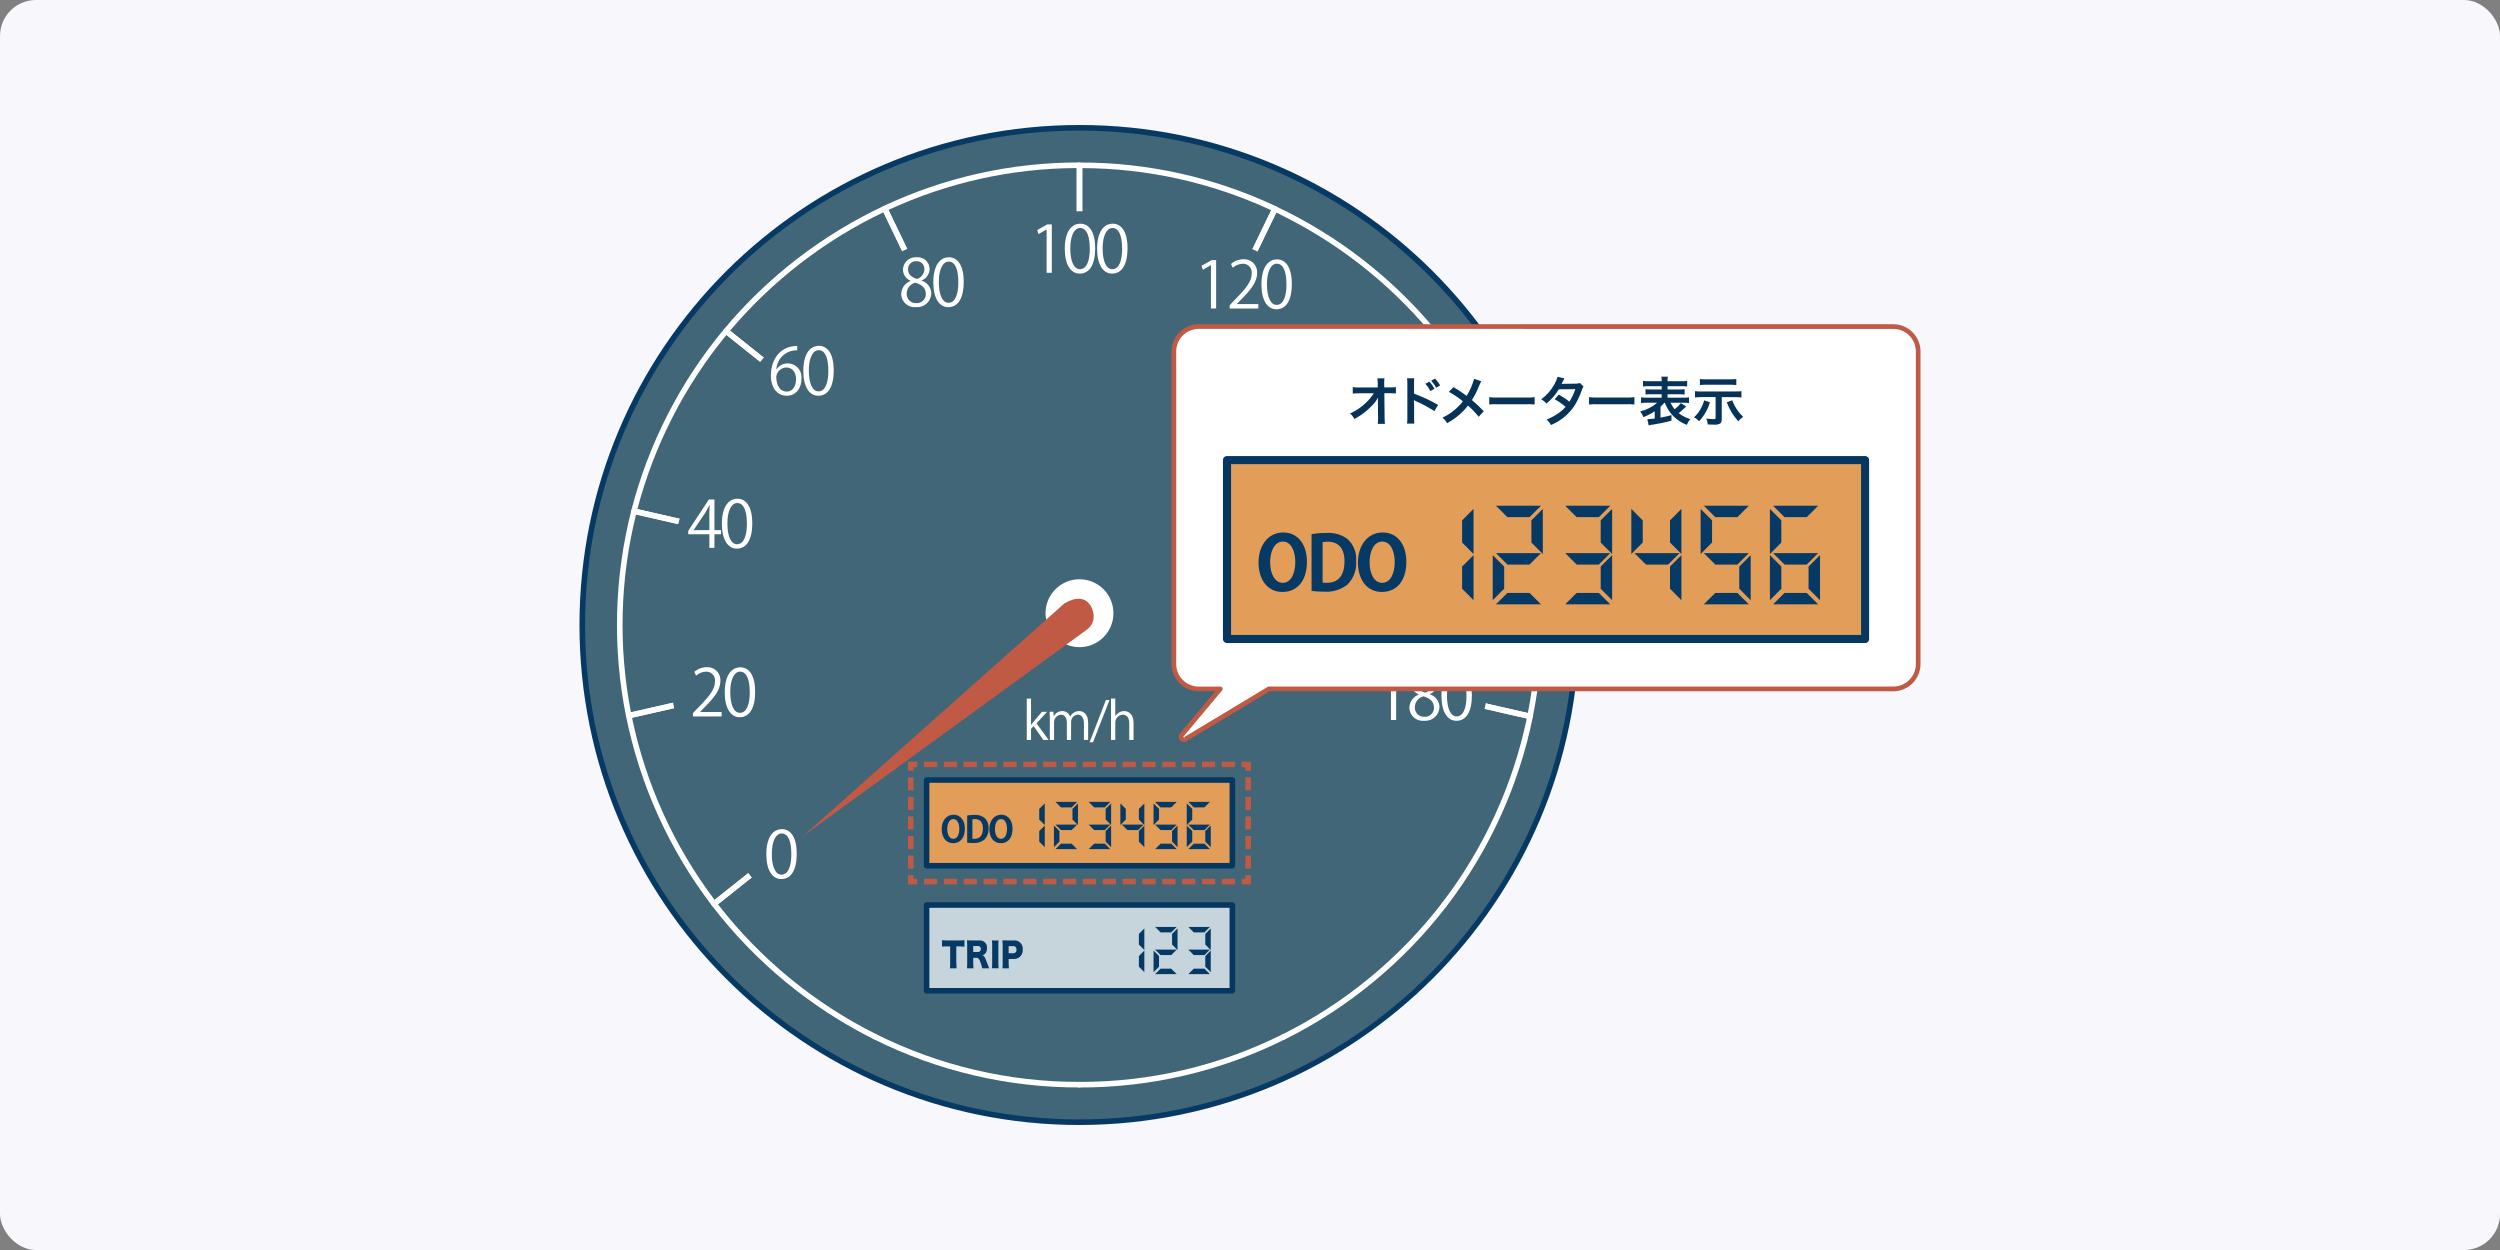 <?xml version="1.0" encoding="UTF-8"?><svg id="_レイヤー_2" xmlns="http://www.w3.org/2000/svg" width="556" height="278" viewBox="0 0 556 278"><rect x="0" y="0" width="556" height="278" fill="#808080" stroke="none"/><defs><style>.cls-1{fill:#fff;}.cls-2{fill:#053760;}.cls-3{fill:#c15a44;}.cls-4{fill:#f7f7fc;}.cls-5{fill:#406677;}.cls-6{fill:#e29d59;}.cls-7{fill:#073358;}.cls-8{fill:#063964;}.cls-9{fill:#c6d5db;}</style></defs><g id="_レイヤー_12"><g><rect class="cls-4" width="556" height="278" rx="8" ry="8"/><g><circle class="cls-5" cx="240.077" cy="139" r="110.58"/><path class="cls-8" d="M240.077,250.2c-61.414,0-111.2-49.786-111.2-111.2S178.663,27.8,240.077,27.8s111.2,49.786,111.2,111.2c-.07,61.385-49.815,111.13-111.2,111.2Zm0-221.159c-60.729,0-109.959,49.231-109.959,109.959s49.231,109.959,109.959,109.959,109.959-49.231,109.959-109.959h0c-.065-60.702-49.257-109.894-109.959-109.959Z"/><path class="cls-1" d="M240.094,136.998c-.342,0-.62-.277-.62-.62h0c-.004-.338,.267-.616,.606-.62,.002,0,.004,0,.006,0h.008c.343,0,.62,.278,.62,.62s-.278,.62-.62,.62h0Z"/><path class="cls-1" d="M240.094,136.998c-.342,0-.62-.277-.62-.62h0c-.004-.338,.267-.616,.606-.62,.002,0,.004,0,.006,0h.008c.343,0,.62,.278,.62,.62s-.278,.62-.62,.62h0Z"/><path class="cls-1" d="M240.094,136.998c-.342,0-.62-.277-.62-.62h0c-.004-.338,.267-.616,.606-.62,.002,0,.004,0,.006,0h.008c.343,0,.62,.278,.62,.62s-.278,.62-.62,.62h0Z"/><path class="cls-1" d="M340.287,159.948c-.047,.003-.095-.003-.14-.016l-100.209-22.95c-.333-.078-.54-.411-.463-.744,.054-.23,.233-.409,.463-.463l99.117-22.519c.328-.073,.655,.129,.736,.455,3.779,14.974,4.155,30.604,1.1,45.743-.033,.164-.132,.308-.273,.397-.101,.066-.219,.101-.339,.1l.008-.002Zm-97.43-23.57l96.942,22.205c2.845-14.566,2.481-29.578-1.067-43.989l-95.883,21.784h.008Z"/><path class="cls-1" d="M240.094,136.998c-.342,0-.62-.277-.62-.62h0c-.004-.338,.267-.616,.606-.62,.002,0,.004,0,.006,0h.008c.343,0,.62,.278,.62,.62s-.278,.62-.62,.62h0Z"/><path class="cls-1" d="M240.094,136.998c-.342,0-.62-.277-.62-.62h0c-.004-.338,.267-.616,.606-.62,.002,0,.004,0,.006,0h.008c.343,0,.62,.278,.62,.62s-.278,.62-.62,.62h0Z"/><path class="cls-1" d="M240.094,136.998c-.342,0-.62-.277-.62-.62h0c-.004-.338,.267-.616,.606-.62,.002,0,.004,0,.006,0h.008c.343,0,.62,.278,.62,.62s-.278,.62-.62,.62h0Z"/><path class="cls-1" d="M240.094,136.998c-.342,0-.62-.277-.62-.62h0c-.004-.338,.267-.616,.606-.62,.002,0,.004,0,.006,0h.008c.343,0,.62,.278,.62,.62s-.278,.62-.62,.62h0Z"/><path class="cls-1" d="M240.094,136.998c-.342,0-.62-.277-.62-.62h0c-.004-.338,.267-.616,.606-.62,.002,0,.004,0,.006,0h.008c.343,0,.62,.278,.62,.62s-.278,.62-.62,.62h0Z"/><path class="cls-1" d="M240.094,136.998c-.342,0-.62-.277-.62-.62h0c-.004-.338,.267-.616,.606-.62,.002,0,.004,0,.006,0h.008c.343,0,.62,.278,.62,.62s-.278,.62-.62,.62h0Z"/><path class="cls-1" d="M240.094,136.998c-.342,0-.62-.277-.62-.62h0c-.004-.338,.267-.616,.606-.62,.002,0,.004,0,.006,0h.008c.343,0,.62,.278,.62,.62s-.278,.62-.62,.62h0Z"/><path class="cls-1" d="M240.094,136.998c-.342,0-.62-.277-.62-.62h0c-.004-.338,.267-.616,.606-.62,.002,0,.004,0,.006,0h.008c.343,0,.62,.278,.62,.62s-.278,.62-.62,.62h0Z"/><path class="cls-1" d="M240.094,136.998c-.342,0-.62-.277-.62-.62h0c-.004-.338,.267-.616,.606-.62,.002,0,.004,0,.006,0h.008c.343,0,.62,.278,.62,.62s-.278,.62-.62,.62h0Z"/><path class="cls-1" d="M240.077,136.998c-.141,0-.278-.046-.389-.132l-78.599-62.752c-.131-.104-.214-.256-.232-.422-.018-.165,.033-.329,.14-.455,9.694-11.617,21.812-20.972,35.504-27.41,.306-.143,.671-.014,.819,.29l43.31,89.996c.122,.261,.05,.572-.174,.753-.111,.087-.248,.134-.389,.132h.009Zm-77.724-63.457l75.987,60.661-41.863-87.001c-13.109,6.265-24.737,15.243-34.114,26.341h-.009Z"/><path class="cls-1" d="M158.814,201.638h-.074c-.165-.019-.315-.106-.414-.24-9.473-12.412-16.003-26.814-19.095-42.119-.067-.33,.142-.654,.471-.727l100.242-22.776c.283-.066,.573,.076,.695,.339,.122,.261,.05,.572-.174,.753l-81.263,64.637c-.11,.089-.248,.135-.389,.132h0Zm-18.252-42.012c3.06,14.693,9.33,28.528,18.36,40.515l78.64-62.55-97.008,22.035h.008Z"/><path class="cls-1" d="M240.077,241.851c-15.897,.037-31.582-3.648-45.799-10.76-.306-.151-.432-.521-.281-.827,.151-.306,.521-.432,.827-.281,14.045,7.027,29.541,10.666,45.246,10.627,.343,0,.62,.278,.62,.62s-.278,.62-.62,.62h.008Z"/><path class="cls-1" d="M194.55,231.159c-.095-.001-.188-.024-.273-.066-14.084-7.046-26.38-17.203-35.958-29.703-.206-.268-.158-.652,.108-.861l81.262-64.635c.277-.2,.664-.137,.864,.14,.187,.259,.146,.617-.094,.828l-80.79,64.255c9.409,12.135,21.423,22.002,35.155,28.871,.306,.151,.432,.521,.281,.827-.106,.209-.32,.341-.554,.344Z"/><path class="cls-1" d="M240.077,241.855c-.343,0-.62-.278-.62-.62s.278-.62,.62-.62c15.642,.039,31.077-3.57,45.08-10.541,.306-.151,.676-.025,.827,.281,.151,.306,.025,.676-.281,.827h0c-14.175,7.061-29.802,10.716-45.638,10.676l.013-.003Z"/><path class="cls-1" d="M321.232,201.778c-.136,0-.269-.044-.38-.124-.272-.207-.324-.595-.117-.867,0,0,0-.001,.001-.002,9.257-12.084,15.689-26.09,18.823-40.986l-99.617-22.819c-.334-.075-.544-.407-.469-.741,.075-.334,.407-.544,.741-.469,.003,0,.006,.001,.01,.002l100.209,22.95c.329,.073,.539,.397,.471,.727-3.121,15.301-9.679,29.693-19.179,42.087-.117,.15-.297,.239-.488,.24h-.006Z"/><path class="cls-1" d="M285.442,231.244c-.342-.001-.619-.28-.617-.622,0-.234,.134-.448,.344-.552,13.929-6.937,26.096-16.955,35.578-29.293,.208-.272,.597-.324,.869-.116s.324,.597,.116,.869h0c-9.597,12.489-21.911,22.629-36.008,29.653-.085,.041-.179,.064-.273,.066l-.008-.005Z"/><path class="cls-1" d="M240.077,136.998c-.047,.003-.095-.003-.14-.016l-99.076-22.699c-.162-.038-.303-.139-.389-.281-.086-.141-.112-.311-.074-.471,3.801-14.79,10.837-28.553,20.601-40.295,.215-.257,.596-.298,.861-.092l78.599,62.746c.267,.211,.314,.598,.103,.865-.117,.148-.294,.235-.483,.235v.008Zm-98.318-23.777l95.809,21.941-76.009-60.67c-9.31,11.336-16.066,24.546-19.808,38.729h.007Z"/><path class="cls-1" d="M240.077,136.998c-.047,.003-.095-.003-.14-.016-.281-.065-.479-.315-.48-.603V36.762c.003-.341,.279-.617,.62-.62,15.12-.036,30.059,3.294,43.733,9.747,.151,.071,.267,.199,.322,.356,.058,.156,.05,.33-.024,.48l-43.468,89.921c-.104,.211-.318,.346-.554,.348l-.009,.005Zm.62-99.617v96.3l42.021-86.927c-13.166-6.119-27.501-9.316-42.02-9.37v-.003Z"/><path class="cls-1" d="M240.077,137c-.141,.002-.278-.045-.389-.132-.224-.181-.296-.492-.174-.753l43.468-89.921c.148-.304,.513-.433,.819-.29,13.682,6.463,25.786,15.84,35.462,27.473,.107,.126,.158,.291,.14,.455-.017,.166-.101,.318-.232,.422l-78.715,62.614c-.111,.087-.248,.134-.389,.132h.009Zm43.757-89.722l-42.021,86.926,76.102-60.529c-9.36-11.113-20.974-20.111-34.072-26.398h-.009Z"/><path class="cls-1" d="M240.077,136.998c-.236,0-.452-.134-.554-.348l-43.322-89.996c-.074-.15-.083-.323-.024-.48,.058-.155,.173-.283,.322-.356,13.631-6.408,28.513-9.716,43.575-9.685,.342,0,.62,.277,.62,.62h0v99.617c0,.288-.199,.538-.48,.603-.045,.012-.091,.02-.138,.023Zm-42.483-90.318l41.863,86.991V37.377c-14.461,.057-28.739,3.231-41.863,9.304Z"/><path class="cls-1" d="M139.835,159.775c-.12,0-.238-.035-.339-.1-.141-.09-.24-.233-.273-.397-3.031-15.144-2.629-30.774,1.175-45.743,.087-.322,.409-.521,.736-.455l99.08,22.695c.333,.078,.54,.411,.463,.744-.054,.23-.233,.409-.463,.463l-100.242,22.776c-.046,.01-.093,.015-.14,.016h.005Zm1.622-45.345c-3.572,14.403-3.961,29.412-1.141,43.981l96.976-22.032-95.835-21.957v.008Z"/><path class="cls-1" d="M240.077,136.999c-.236,0-.452-.134-.554-.348-.122-.261-.05-.572,.174-.753l78.715-62.613c.263-.21,.646-.169,.859,.092,9.74,11.763,16.748,25.542,20.519,40.341,.043,.161,.016,.332-.074,.471-.09,.139-.229,.239-.389,.281l-99.117,22.518c-.046,.009-.093,.015-.14,.016l.008-.007Zm78.624-62.374l-76.118,60.546,95.851-21.777c-3.712-14.193-10.443-27.417-19.735-38.769h.001Z"/><circle class="cls-5" cx="240.077" cy="139" r="92.013"/><path class="cls-1" d="M170.427,189.985c0-3.763,1.464-5.582,3.475-5.582s3.292,1.927,3.292,5.444c0,3.73-1.307,5.657-3.448,5.657-1.954-.003-3.319-1.93-3.319-5.519Zm5.56-.082c0-2.687-.645-4.541-2.15-4.541-1.282,0-2.183,1.712-2.183,4.541s.785,4.623,2.142,4.623c1.596,0,2.201-2.068,2.201-4.623h-.009Z"/><path class="cls-1" d="M160.469,159.336h-6.359v-.736l1.051-1.109c2.555-2.581,3.846-4.151,3.846-5.908,.152-1.059-.583-2.04-1.641-2.193-.136-.02-.273-.025-.41-.015-.797,.047-1.554,.362-2.15,.893l-.405-.835c.77-.677,1.761-1.051,2.787-1.051,1.58-.093,2.936,1.113,3.029,2.693,.007,.122,.007,.245-.002,.367,0,2.026-1.422,3.746-3.648,5.987l-.843,.893v.024h4.755v.975l-.008,.012Z"/><path class="cls-1" d="M161.181,153.994c0-3.763,1.464-5.582,3.475-5.582s3.292,1.927,3.292,5.444c0,3.73-1.307,5.656-3.448,5.656-1.954-.002-3.319-1.929-3.319-5.518Zm5.56-.082c0-2.687-.645-4.541-2.15-4.541-1.282,0-2.183,1.712-2.183,4.541s.793,4.623,2.142,4.623c1.596,0,2.201-2.068,2.201-4.623h-.009Z"/><path class="cls-1" d="M158.889,121.839h-1.127v-3.019h-4.703v-.761l4.599-6.98h1.232v6.823h1.464v.919h-1.465v3.019Zm-4.623-3.938h3.496v-3.823c0-.587,.034-1.166,.058-1.72h-.058c-.331,.661-.587,1.117-.861,1.604l-2.629,3.904v.024l-.006,.01Z"/><path class="cls-1" d="M160.544,116.497c0-3.763,1.464-5.582,3.475-5.582s3.292,1.927,3.292,5.444c0,3.73-1.307,5.657-3.448,5.657-1.954-.003-3.319-1.93-3.319-5.519Zm5.56-.082c0-2.687-.645-4.541-2.15-4.541-1.282,0-2.183,1.712-2.183,4.541s.793,4.623,2.142,4.623c1.596,0,2.201-2.068,2.201-4.623h-.009Z"/><path class="cls-1" d="M172.692,82.14c.564-.833,1.507-1.329,2.514-1.323,1.697,.005,3.069,1.385,3.064,3.082,0,.117-.007,.234-.021,.35,0,2.068-1.207,3.763-3.3,3.763s-3.506-1.738-3.506-4.523,1.348-5.907,4.838-6.475c.334-.054,.671-.088,1.009-.1l.016,.993c-2.439-.072-4.497,1.8-4.657,4.235l.043-.002Zm4.346,2.201c0-1.654-.893-2.613-2.183-2.613-1.14,.046-2.08,.912-2.218,2.044,.016,1.969,.843,3.316,2.341,3.316,1.25,0,2.061-1.117,2.061-2.748Z"/><path class="cls-1" d="M178.656,82.498c0-3.763,1.464-5.582,3.475-5.582s3.292,1.927,3.292,5.444c0,3.73-1.307,5.657-3.448,5.657-1.954-.003-3.319-1.93-3.319-5.519Zm5.56-.082c0-2.687-.645-4.541-2.15-4.541-1.282,0-2.183,1.712-2.183,4.541s.793,4.623,2.142,4.623c1.596,0,2.201-2.068,2.201-4.623h-.009Z"/><path class="cls-1" d="M202.495,62.435c-.991-.403-1.65-1.354-1.678-2.423,.009-1.562,1.282-2.82,2.844-2.811,.067,0,.133,.003,.199,.008,1.449-.139,2.736,.923,2.875,2.372,.008,.08,.012,.161,.012,.241-.027,1.122-.72,2.121-1.762,2.539v.058c1.238,.389,2.097,1.515,2.144,2.811-.037,1.74-1.477,3.121-3.217,3.085-.058-.001-.115-.004-.173-.008-1.646,.177-3.124-1.014-3.301-2.66-.007-.067-.012-.134-.015-.201,.016-1.323,.845-2.5,2.085-2.961v-.058l-.012,.008Zm3.41,2.928c0-1.348-.901-2.042-2.324-2.497-1.116,.266-1.911,1.252-1.936,2.399-.065,1.121,.792,2.083,1.913,2.148,.065,.004,.131,.004,.196,.002,1.104,.085,2.068-.741,2.153-1.846,.005-.068,.007-.137,.005-.206h-.008Zm-3.953-5.467c-.016,1.149,.803,1.778,1.993,2.142,.942-.279,1.6-1.128,1.638-2.109,.08-.931-.61-1.751-1.541-1.831-.074-.006-.147-.008-.221-.005-.962-.069-1.797,.654-1.866,1.616-.005,.065-.006,.131-.003,.196v-.008Z"/><path class="cls-1" d="M207.568,62.799c0-3.763,1.464-5.582,3.475-5.582s3.292,1.927,3.292,5.444c0,3.73-1.307,5.657-3.448,5.657-1.954-.003-3.319-1.93-3.319-5.519Zm5.56-.082c0-2.687-.645-4.541-2.15-4.541-1.282,0-2.183,1.712-2.183,4.541s.793,4.623,2.142,4.623c1.596,0,2.201-2.068,2.201-4.623h-.009Z"/><path class="cls-1" d="M232.767,60.673v-9.635h-.034l-1.762,1.017-.29-.893,2.225-1.249h1.017v10.752h-1.166l.009,.008Z"/><path class="cls-1" d="M236.803,55.331c0-3.763,1.464-5.582,3.475-5.582s3.292,1.927,3.292,5.444c0,3.73-1.307,5.657-3.448,5.657-1.954-.003-3.319-1.93-3.319-5.519Zm5.56-.082c0-2.687-.645-4.541-2.15-4.541-1.282,0-2.183,1.712-2.183,4.541s.793,4.623,2.142,4.623c1.596,0,2.201-2.068,2.201-4.623h-.009Z"/><path class="cls-1" d="M243.997,55.331c0-3.763,1.464-5.582,3.475-5.582s3.292,1.927,3.292,5.444c0,3.73-1.307,5.657-3.448,5.657-1.954-.003-3.319-1.93-3.319-5.519Zm5.56-.082c0-2.687-.645-4.541-2.15-4.541-1.282,0-2.183,1.712-2.183,4.541s.793,4.623,2.142,4.623c1.596,0,2.201-2.068,2.201-4.623h-.009Z"/><path class="cls-1" d="M269.313,68.614v-9.635h-.034l-1.762,1.017-.29-.893,2.225-1.249h1.017v10.752h-1.166l.009,.008Z"/><path class="cls-1" d="M279.839,68.613h-6.359v-.736l1.051-1.109c2.555-2.581,3.846-4.151,3.846-5.907,.152-1.059-.583-2.04-1.641-2.193-.136-.02-.273-.025-.41-.015-.797,.047-1.554,.362-2.15,.893l-.405-.835c.77-.677,1.761-1.051,2.787-1.051,1.58-.093,2.936,1.113,3.029,2.693,.007,.122,.007,.245-.002,.367,0,2.026-1.422,3.746-3.648,5.987l-.843,.893v.024h4.755v.975l-.008,.012Z"/><path class="cls-1" d="M280.543,63.27c0-3.763,1.464-5.582,3.475-5.582s3.292,1.927,3.292,5.444c0,3.73-1.307,5.657-3.448,5.657-1.954-.003-3.319-1.93-3.319-5.519Zm5.56-.082c0-2.687-.645-4.541-2.15-4.541-1.282,0-2.183,1.712-2.183,4.541s.793,4.623,2.142,4.623c1.596,0,2.201-2.068,2.201-4.623h-.009Z"/><path class="cls-1" d="M291.873,91.175v-9.635h-.034l-1.762,1.017-.29-.893,2.225-1.249h1.017v10.749h-1.166l.009,.01Z"/><path class="cls-1" d="M301.449,91.175h-1.133v-3.022h-4.697v-.761l4.599-6.98h1.232v6.823h1.464v.919h-1.464v3.022Zm-4.624-3.938h3.49v-3.823c0-.587,.034-1.166,.058-1.72h-.058c-.331,.661-.587,1.117-.861,1.604l-2.629,3.904v.035Z"/><path class="cls-1" d="M303.103,85.84c0-3.763,1.464-5.582,3.475-5.582s3.292,1.927,3.292,5.444c0,3.73-1.307,5.657-3.448,5.657-1.952,0-3.316-1.927-3.316-5.516l-.002-.003Zm5.56-.082c0-2.687-.645-4.541-2.15-4.541-1.282,0-2.183,1.712-2.183,4.541s.793,4.623,2.142,4.623c1.596,0,2.201-2.068,2.201-4.623h-.009Z"/><path class="cls-1" d="M308.397,121.997v-9.635h-.034l-1.762,1.017-.29-.893,2.225-1.249h1.017v10.752h-1.166l.009,.008Z"/><path class="cls-1" d="M313.665,116.295c.564-.833,1.507-1.329,2.514-1.323,1.697,.005,3.069,1.385,3.064,3.082,0,.117-.007,.234-.021,.35,0,2.068-1.207,3.763-3.3,3.763s-3.506-1.737-3.506-4.523,1.348-5.907,4.838-6.475c.334-.054,.671-.088,1.009-.1l.016,.993c-2.439-.072-4.497,1.8-4.657,4.235h.042v-.002Zm4.351,2.201c0-1.654-.893-2.613-2.183-2.613-1.143,.043-2.086,.908-2.225,2.043,.016,1.969,.843,3.316,2.341,3.316,1.25,.001,2.069-1.115,2.069-2.746h-.001Z"/><path class="cls-1" d="M319.627,116.662c0-3.763,1.464-5.582,3.475-5.582s3.292,1.927,3.292,5.444c0,3.73-1.307,5.657-3.448,5.657-1.954-.003-3.319-1.93-3.319-5.519Zm5.56-.082c0-2.687-.645-4.541-2.15-4.541-1.282,0-2.183,1.712-2.183,4.541s.793,4.623,2.142,4.623c1.596,0,2.201-2.068,2.201-4.623h-.009Z"/><path class="cls-1" d="M309.349,160.13v-9.635h-.034l-1.762,1.017-.29-.893,2.225-1.249h1.017v10.752h-1.166l.009,.008Z"/><path class="cls-1" d="M315.509,154.431c-.991-.403-1.65-1.354-1.678-2.423,.009-1.562,1.282-2.82,2.844-2.811,.067,0,.133,.003,.199,.008,1.449-.139,2.736,.923,2.875,2.372,.008,.08,.012,.161,.012,.241-.027,1.122-.72,2.121-1.762,2.539v.058c1.237,.389,2.095,1.515,2.142,2.811-.037,1.74-1.477,3.122-3.217,3.085-.058-.001-.116-.004-.173-.008-1.646,.177-3.124-1.014-3.301-2.66-.007-.067-.012-.134-.015-.201,.016-1.323,.845-2.5,2.085-2.961v-.058l-.009,.008Zm3.408,2.927c0-1.348-.901-2.042-2.324-2.497-1.116,.266-1.911,1.252-1.936,2.399-.065,1.121,.792,2.083,1.913,2.148,.065,.004,.131,.004,.196,.002,1.104,.085,2.068-.741,2.153-1.846,.005-.068,.007-.137,.005-.206h-.008Zm-3.953-5.466c-.016,1.149,.803,1.778,1.993,2.142,.942-.279,1.6-1.128,1.638-2.109,.08-.931-.61-1.751-1.541-1.831-.074-.006-.147-.008-.221-.005-.962-.069-1.797,.654-1.866,1.616-.005,.065-.006,.131-.003,.196v-.008Z"/><path class="cls-1" d="M320.579,154.787c0-3.763,1.464-5.582,3.475-5.582s3.292,1.927,3.292,5.444c0,3.73-1.307,5.656-3.448,5.656-1.954-.002-3.319-1.929-3.319-5.518Zm5.56-.082c0-2.687-.645-4.541-2.15-4.541-1.282,0-2.183,1.712-2.183,4.541s.793,4.623,2.142,4.623c1.596,0,2.201-2.068,2.201-4.623h-.009Z"/><rect class="cls-6" x="206.079" y="173.478" width="67.996" height="19.063"/><path class="cls-2" d="M274.076,193.161h-67.994c-.342,0-.62-.277-.62-.62h0v-19.064c.003-.341,.279-.617,.62-.62h67.994c.342,0,.62,.277,.62,.62h0v19.063c-.002,.342-.278,.618-.62,.621Zm-67.385-1.241h66.762v-17.83h-66.762v17.83Z"/><path class="cls-8" d="M231.129,179.908v2.357l1.224,1.224v-4.809l-1.224,1.228Z"/><path class="cls-8" d="M231.129,184.825v2.365l1.224,1.216v-4.798l-1.224,1.216Z"/><path class="cls-8" d="M238.316,179.565h-2.357l-1.223-1.224h4.805l-1.224,1.224Z"/><path class="cls-8" d="M238.316,184.611h-2.357l-1.223-1.216h4.805l-1.224,1.216Z"/><path class="cls-8" d="M238.316,187.628h-2.357l-1.223,1.224h4.805l-1.224-1.224Z"/><path class="cls-8" d="M235.612,184.825v2.365l-1.216,1.216v-4.798l1.216,1.216Z"/><path class="cls-8" d="M238.515,179.908v2.357l1.224,1.224v-4.809l-1.224,1.228Z"/><path class="cls-8" d="M245.7,179.565h-2.357l-1.224-1.224h4.805l-1.223,1.224Z"/><path class="cls-8" d="M245.7,184.611h-2.357l-1.224-1.216h4.805l-1.223,1.216Z"/><path class="cls-8" d="M245.7,187.628h-2.357l-1.224,1.224h4.805l-1.223-1.224Z"/><path class="cls-8" d="M245.899,179.908v2.357l1.216,1.224v-4.809l-1.216,1.228Z"/><path class="cls-8" d="M245.899,184.825v2.365l1.216,1.216v-4.798l-1.216,1.216Z"/><path class="cls-8" d="M253.085,184.611h-2.357l-1.224-1.216h4.805l-1.223,1.216Z"/><path class="cls-8" d="M250.382,179.908v2.357l-1.216,1.224v-4.809l1.216,1.228Z"/><path class="cls-8" d="M253.285,179.908v2.357l1.216,1.224v-4.809l-1.216,1.228Z"/><path class="cls-8" d="M253.285,184.825v2.365l1.216,1.216v-4.798l-1.216,1.216Z"/><path class="cls-8" d="M260.471,179.565h-2.357l-1.224-1.224h4.805l-1.223,1.224Z"/><path class="cls-8" d="M260.471,184.611h-2.357l-1.224-1.216h4.805l-1.223,1.216Z"/><path class="cls-8" d="M260.471,187.628h-2.357l-1.224,1.224h4.805l-1.223-1.224Z"/><path class="cls-8" d="M257.767,179.908v2.357l-1.216,1.224v-4.809l1.216,1.228Z"/><path class="cls-8" d="M260.67,184.825v2.365l1.216,1.216v-4.798l-1.216,1.216Z"/><path class="cls-8" d="M267.856,179.565h-2.357l-1.224-1.224h4.805l-1.223,1.224Z"/><path class="cls-8" d="M267.856,184.611h-2.357l-1.224-1.216h4.805l-1.223,1.216Z"/><path class="cls-8" d="M267.856,187.628h-2.357l-1.224,1.224h4.805l-1.223-1.224Z"/><path class="cls-8" d="M265.152,179.908v2.357l-1.216,1.224v-4.809l1.216,1.228Z"/><path class="cls-8" d="M265.152,184.825v2.365l-1.216,1.216v-4.798l1.216,1.216Z"/><path class="cls-8" d="M268.056,184.825v2.365l1.216,1.216v-4.798l-1.216,1.216Z"/><path class="cls-8" d="M214.588,184.287c0,2.142-1.091,3.243-2.613,3.243-1.622,0-2.548-1.356-2.548-3.143s1.017-3.192,2.621-3.192c1.705-.001,2.54,1.455,2.54,3.092Zm-3.92,.074c0,1.207,.471,2.201,1.348,2.201s1.34-.985,1.34-2.225c0-1.125-.422-2.175-1.331-2.175s-1.358,1.075-1.358,2.2h0Z"/><path class="cls-8" d="M215.093,181.367c.527-.092,1.061-.137,1.596-.132,.797-.061,1.589,.165,2.233,.637,.658,.596,1,1.465,.927,2.349,.071,.933-.268,1.85-.927,2.514-.709,.548-1.595,.815-2.489,.753-.445,.002-.89-.025-1.331-.082v-6.045l-.009,.007Zm1.175,5.16c.151,.021,.303,.03,.455,.024,1.125,0,1.878-.687,1.878-2.307,0-1.39-.678-2.085-1.778-2.085-.188-.001-.377,.016-.562,.05v4.309l.007,.009Z"/><path class="cls-8" d="M225.19,184.287c0,2.142-1.091,3.243-2.613,3.243-1.622,0-2.548-1.356-2.548-3.143s1.017-3.192,2.621-3.192c1.705-.001,2.54,1.455,2.54,3.092Zm-3.92,.074c0,1.207,.471,2.201,1.348,2.201s1.34-.985,1.34-2.225c0-1.125-.422-2.175-1.331-2.175s-1.358,1.075-1.358,2.2h0Z"/><path class="cls-1" d="M233.205,164.562h-1.175l-2.158-3.093-.571,.653v2.433h-.951v-9.189h.951v5.85h.024c.149-.215,.364-.496,.537-.703l1.87-2.216h1.149l-2.356,2.571,2.679,3.672v.022Z"/><path class="cls-1" d="M242.005,164.562h-.943v-3.614c0-1.216-.438-2.002-1.381-2.002-.866,.066-1.52,.812-1.472,1.678v3.938h-.943v-3.862c0-1.001-.422-1.754-1.307-1.754-.907,.084-1.586,.869-1.538,1.778v3.838h-.943v-4.657c0-.645-.024-1.1-.042-1.622h.835l.058,1.009h.034c.361-.72,1.105-1.167,1.91-1.149,.782-.003,1.476,.503,1.712,1.249h.024c.368-.773,1.153-1.261,2.01-1.249,.769,0,1.985,.496,1.985,2.639v3.778Z"/><path class="cls-1" d="M243.088,165.085h-.769l3.638-9.403h.798l-3.667,9.403Z"/><path class="cls-1" d="M252.093,164.562h-.951v-3.694c0-1.025-.364-1.91-1.447-1.91-.941,.028-1.681,.813-1.654,1.754v3.846h-.951v-9.191h.951v3.895h.024c.413-.682,1.147-1.104,1.944-1.117,.769,0,2.092,.471,2.092,2.597v3.812l-.008,.008Z"/><circle class="cls-1" cx="240.077" cy="136.379" r="7.551"/><path class="cls-3" d="M236.755,134.17l-58.241,51.838,63.225-45.986c.704-.507,1.203-1.249,1.406-2.092,.496-2.092-1.141-6.856-6.385-3.754l-.006-.006Z"/><rect class="cls-9" x="206.079" y="201.282" width="67.996" height="19.063"/><path class="cls-2" d="M274.076,220.965h-67.994c-.342,0-.62-.277-.62-.62h0v-19.064c.003-.341,.279-.617,.62-.62h67.994c.342,0,.62,.277,.62,.62h0v19.063c-.002,.342-.278,.618-.62,.621Zm-67.385-1.241h66.762v-17.83h-66.762v17.83Z"/><path class="cls-8" d="M253.285,207.709v2.357l1.216,1.224v-4.806l-1.216,1.224Z"/><path class="cls-8" d="M253.285,212.63v2.355l1.216,1.224v-4.804l-1.216,1.224Z"/><path class="cls-8" d="M260.471,207.361h-2.357l-1.224-1.216h4.805l-1.223,1.216Z"/><path class="cls-8" d="M260.471,212.414h-2.357l-1.224-1.216h4.805l-1.223,1.216Z"/><path class="cls-8" d="M260.471,215.433h-2.357l-1.224,1.216h4.805l-1.223-1.216Z"/><path class="cls-8" d="M257.767,212.63v2.355l-1.216,1.224v-4.804l1.216,1.224Z"/><path class="cls-8" d="M260.67,207.709v2.357l1.216,1.224v-4.806l-1.216,1.224Z"/><path class="cls-8" d="M267.856,207.361h-2.357l-1.224-1.216h4.805l-1.223,1.216Z"/><path class="cls-8" d="M267.856,212.414h-2.357l-1.224-1.216h4.805l-1.223,1.216Z"/><path class="cls-8" d="M267.856,215.433h-2.357l-1.224,1.216h4.805l-1.223-1.216Z"/><path class="cls-8" d="M268.056,207.709v2.357l1.216,1.224v-4.806l-1.216,1.224Z"/><path class="cls-8" d="M268.056,212.63v2.355l1.216,1.224v-4.804l-1.216,1.224Z"/><path class="cls-8" d="M212.695,214.234c-.002,.376,.014,.751,.05,1.125h-1.48c.04-.374,.057-.749,.05-1.125v-3.754h-.793c-.34-.007-.68,.01-1.017,.05v-1.424c.332,.038,.666,.055,1.001,.05h2.936c.351,.004,.702-.013,1.051-.05v1.422c-.349-.038-.7-.055-1.051-.05h-.761v3.754h.015Z"/><path class="cls-8" d="M218.442,215.357c-.082-.396-.193-.786-.331-1.166-.072-.361-.231-.699-.463-.985-.138-.137-.327-.209-.521-.198h-.681v1.224c-.004,.376,.013,.751,.05,1.125h-1.451c.046-.37,.065-.744,.058-1.117v-4.01c.004-.368-.015-.735-.058-1.1,.298,.016,.546,.024,1.001,.024h1.744c.86-.089,1.63,.537,1.719,1.397,.011,.102,.011,.205,.001,.307,.031,.444-.111,.883-.397,1.224-.174,.18-.395,.309-.637,.372,.339,.116,.496,.29,.711,.819,.1,.24,.198,.488,.496,1.298,.074,.206,.158,.397,.322,.793h-1.572l.01-.008Zm-.951-3.622c.34,.014,.627-.25,.642-.59,.001-.035,0-.07-.005-.105,.046-.306-.165-.59-.471-.636-.052-.008-.106-.008-.158-.001h-1.054v1.322h1.051l-.005,.01Z"/><path class="cls-8" d="M222.081,209.156c-.043,.365-.06,.733-.05,1.1v3.994c-.005,.367,.012,.735,.05,1.1h-1.48c.046-.365,.065-.733,.058-1.1v-3.994c.008-.368-.011-.736-.058-1.1h1.48Z"/><path class="cls-8" d="M222.933,215.357c.043-.365,.062-.733,.058-1.1v-4.038c.003-.365-.017-.729-.058-1.091,.314,.016,.554,.024,.985,.024h1.472c1.004-.131,1.923,.576,2.054,1.58,.019,.143,.02,.287,.005,.43,.104,1.063-.674,2.01-1.737,2.113-.11,.011-.221,.012-.331,.004h-1.059v.951c-.003,.376,.014,.751,.05,1.125h-1.448l.008,.002Zm2.39-3.35c.388,.026,.724-.267,.75-.655,.003-.049,.001-.099-.006-.148,.055-.376-.204-.726-.58-.781-.054-.008-.11-.009-.164-.004h-1.001v1.588h1.001Z"/><path class="cls-3" d="M278.211,196.684h-2.06v-1.232h.819v-.819h1.241v2.051Z"/><path class="cls-3" d="M274.679,196.684h-2.944v-1.241h2.944v1.241Zm-4.417,0h-2.944v-1.241h2.944v1.241Zm-4.417,0h-2.947v-1.241h2.944l.002,1.241Zm-4.417,0h-2.944v-1.241h2.944v1.241Zm-4.417,0h-2.944v-1.241h2.944v1.241Zm-4.417,0h-2.944v-1.241h2.944v1.241Zm-4.417,0h-2.944v-1.241h2.954l-.009,1.241Zm-4.417,0h-2.944v-1.241h2.944v1.241Zm-4.417,0h-2.944v-1.241h2.944v1.241Zm-4.417,0h-2.944v-1.241h2.944v1.241Zm-4.417,0h-2.942v-1.241h2.944l-.002,1.241Zm-4.417,0h-2.939v-1.241h2.944l-.006,1.241Zm-4.417,0h-2.944v-1.241h2.944v1.241Zm-4.417,0h-2.944v-1.241h2.944v1.241Zm-4.417,0h-2.936v-1.241h2.944l-.008,1.241Zm-4.417,0h-2.936v-1.241h2.944l-.008,1.241Z"/><path class="cls-3" d="M203.987,196.684h-2.06v-2.05h1.239v.819h.819v1.231Z"/><path class="cls-3" d="M203.167,193.186h-1.239v-2.903h1.239v2.903Zm0-4.35h-1.239v-2.899h1.239v2.899Zm0-4.35h-1.239v-2.903h1.239v2.903Zm0-4.35h-1.239v-2.903h1.239v2.903Zm0-4.35h-1.239v-2.905h1.239v2.905Z"/><path class="cls-3" d="M203.167,171.436h-1.239v-2.06h2.06v1.241h-.82v.819Z"/><path class="cls-3" d="M274.679,170.617h-2.944v-1.241h2.944v1.241Zm-4.417,0h-2.944v-1.241h2.944v1.241Zm-4.417,0h-2.947v-1.241h2.944l.002,1.241Zm-4.417,0h-2.944v-1.241h2.944v1.241Zm-4.417,0h-2.944v-1.241h2.944v1.241Zm-4.417,0h-2.944v-1.241h2.944v1.241Zm-4.417,0h-2.944v-1.241h2.954l-.009,1.241Zm-4.417,0h-2.944v-1.241h2.944v1.241Zm-4.417,0h-2.944v-1.241h2.944v1.241Zm-4.417,0h-2.944v-1.241h2.944v1.241Zm-4.417,0h-2.942v-1.241h2.944l-.002,1.241Zm-4.417,0h-2.939v-1.241h2.944l-.006,1.241Zm-4.417,0h-2.944v-1.241h2.944v1.241Zm-4.417,0h-2.944v-1.241h2.944v1.241Zm-4.417,0h-2.936v-1.241h2.944l-.008,1.241Zm-4.417,0h-2.936v-1.241h2.944l-.008,1.241Z"/><path class="cls-3" d="M278.211,171.436h-1.241v-.819h-.819v-1.241h2.06v2.06Z"/><path class="cls-3" d="M278.211,193.186h-1.241v-2.903h1.241v2.903Zm0-4.35h-1.241v-2.899h1.241v2.899Zm0-4.35h-1.241v-2.903h1.241v2.903Zm0-4.35h-1.241v-2.903h1.241v2.903Zm0-4.35h-1.241v-2.905h1.241v2.905Z"/><path class="cls-1" d="M421.068,72.632h-154.47c-3.054,.003-5.529,2.478-5.532,5.532v69.527c.003,3.054,2.478,5.529,5.532,5.532h4.797l-8.593,10.263c-.221,.259-.191,.648,.067,.869,.113,.096,.256,.149,.404,.148,.114,.002,.226-.03,.322-.092l18.591-11.19h138.884c3.054-.003,5.53-2.478,5.533-5.532V78.156c-.003-3.054-2.479-5.53-5.533-5.532l-.003,.008Z"/><path class="cls-3" d="M263.283,165.009c-.333-.003-.649-.148-.869-.397-.362-.423-.366-1.045-.008-1.472l7.877-9.403h-3.68c-3.341-.004-6.049-2.712-6.053-6.053V78.161c.004-3.341,2.712-6.049,6.053-6.053h154.466c3.341,.004,6.049,2.712,6.053,6.053v69.527c-.004,3.341-2.712,6.049-6.053,6.053h-138.731l-18.467,11.12c-.177,.107-.38,.164-.587,.166v-.017Zm3.316-91.864c-2.767,.004-5.009,2.248-5.011,5.016v69.527c.004,2.767,2.246,5.008,5.012,5.012h4.797c.202-.003,.387,.114,.471,.298,.084,.183,.055,.399-.074,.554l-8.593,10.263s-.034,.092,0,.124l.397,.463-.273-.447,18.591-11.19c.083-.05,.177-.075,.273-.074h138.884c2.767-.004,5.008-2.246,5.012-5.012V78.161c-.004-2.767-2.246-5.008-5.012-5.012l-154.475-.003Z"/><rect class="cls-6" x="272.885" y="102.323" width="141.907" height="39.788"/><path class="cls-2" d="M414.792,143.01h-141.907c-.497-.001-.9-.404-.901-.901v-39.785c.001-.497,.404-.9,.901-.901h141.907c.497,.001,.9,.404,.901,.901v39.788c-.003,.496-.405,.898-.901,.899Zm-141.002-1.794h140.112v-37.993h-140.112s0,37.993,0,37.993Z"/><path class="cls-8" d="M325.169,115.736v4.921l2.548,2.555v-10.031l-2.548,2.555Z"/><path class="cls-8" d="M325.169,126.008v4.921l2.548,2.555v-10.023l-2.548,2.547Z"/><path class="cls-8" d="M340.165,115.017h-4.921l-2.548-2.539h10.017l-2.548,2.539Z"/><path class="cls-8" d="M340.165,125.561h-4.921l-2.548-2.548h10.017l-2.548,2.548Z"/><path class="cls-8" d="M340.165,131.862h-4.921l-2.548,2.539h10.017l-2.548-2.539Z"/><path class="cls-8" d="M334.53,126.008v4.921l-2.548,2.555v-10.023l2.548,2.547Z"/><path class="cls-8" d="M340.584,115.736v4.921l2.539,2.555v-10.031l-2.539,2.555Z"/><path class="cls-8" d="M355.577,115.017h-4.921l-2.555-2.539h10.023l-2.547,2.539Z"/><path class="cls-8" d="M355.577,125.561h-4.921l-2.555-2.548h10.023l-2.547,2.548Z"/><path class="cls-8" d="M355.577,131.862h-4.921l-2.555,2.539h10.023l-2.547-2.539Z"/><path class="cls-8" d="M355.992,115.736v4.921l2.548,2.555v-10.031l-2.548,2.555Z"/><path class="cls-8" d="M355.992,126.008v4.921l2.548,2.555v-10.023l-2.548,2.547Z"/><path class="cls-8" d="M370.985,125.561h-4.921l-2.555-2.548h10.031l-2.555,2.548Z"/><path class="cls-8" d="M365.345,115.736v4.921l-2.539,2.555v-10.031l2.539,2.555Z"/><path class="cls-8" d="M371.407,115.736v4.921l2.539,2.555v-10.031l-2.539,2.555Z"/><path class="cls-8" d="M371.407,126.008v4.921l2.539,2.555v-10.023l-2.539,2.547Z"/><path class="cls-8" d="M386.396,115.017h-4.912l-2.555-2.539h10.016l-2.548,2.539Z"/><path class="cls-8" d="M386.396,125.561h-4.912l-2.555-2.548h10.016l-2.548,2.548Z"/><path class="cls-8" d="M386.396,131.862h-4.912l-2.555,2.539h10.016l-2.548-2.539Z"/><path class="cls-8" d="M380.76,115.736v4.921l-2.539,2.555v-10.031l2.539,2.555Z"/><path class="cls-8" d="M386.814,126.008v4.921l2.539,2.555v-10.023l-2.539,2.547Z"/><path class="cls-8" d="M401.807,115.017h-4.921l-2.555-2.539h10.031l-2.555,2.539Z"/><path class="cls-8" d="M401.807,125.561h-4.921l-2.555-2.548h10.031l-2.555,2.548Z"/><path class="cls-8" d="M401.807,131.862h-4.921l-2.555,2.539h10.031l-2.555-2.539Z"/><path class="cls-8" d="M396.167,115.736v4.921l-2.539,2.555v-10.031l2.539,2.555Z"/><path class="cls-8" d="M396.167,126.008v4.921l-2.539,2.555v-10.023l2.539,2.547Z"/><path class="cls-8" d="M402.221,126.008v4.921l2.548,2.555v-10.023l-2.548,2.547Z"/><path class="cls-8" d="M290.662,124.882c0,4.475-2.274,6.765-5.458,6.765-3.39,0-5.31-2.837-5.31-6.558s2.117-6.666,5.474-6.666c3.556,.001,5.294,3.036,5.294,6.46Zm-8.179,.149c0,2.523,.985,4.59,2.803,4.59s2.787-2.051,2.787-4.639c0-2.357-.885-4.541-2.771-4.541s-2.824,2.232-2.824,4.589h.005Z"/><path class="cls-8" d="M291.691,118.795c1.098-.185,2.211-.273,3.324-.264,1.663-.126,3.315,.349,4.657,1.34,1.37,1.247,2.085,3.058,1.936,4.904,.148,1.946-.558,3.861-1.936,5.244-1.481,1.141-3.329,1.701-5.194,1.572-.932,.003-1.862-.052-2.787-.166v-12.63Zm2.456,10.773c.315,.044,.633,.06,.951,.05,2.357,.016,3.92-1.439,3.92-4.805,0-2.903-1.414-4.341-3.707-4.341-.391-.003-.782,.03-1.166,.1l.002,8.997Z"/><path class="cls-8" d="M312.772,124.882c0,4.475-2.274,6.765-5.458,6.765-3.39,0-5.31-2.837-5.31-6.558s2.117-6.666,5.474-6.666c3.556,0,5.292,3.035,5.292,6.459h.001Zm-8.179,.151c0,2.523,.985,4.59,2.803,4.59s2.787-2.051,2.787-4.639c0-2.357-.885-4.541-2.771-4.541s-2.819,2.232-2.819,4.589Z"/><path class="cls-7" d="M306.445,89.263c0-.058,.024-.661,.034-.851-.319,.603-.723,1.157-1.199,1.646-.706,.758-1.484,1.445-2.324,2.051-.559,.395-1.142,.757-1.744,1.083-.226-.478-.56-.898-.975-1.224,1.382-.621,2.64-1.487,3.714-2.555,.599-.585,1.128-1.237,1.576-1.944h-3.225c-.483-.012-.966,.007-1.447,.058v-1.439c.489,.081,.985,.109,1.48,.082h4.077v-.943c-.016-.425-.041-.786-.074-1.083h1.554c-.038,.332-.054,.666-.05,1.001v.066l.024,.951h1.191c.465,.023,.931-.005,1.39-.082v1.422c-.451-.041-.904-.058-1.356-.05h-1.213l.058,5.466c0,.453,.026,.906,.074,1.356h-1.604c.055-.375,.08-.754,.074-1.133v-.215l-.034-3.522v-.166l-.002,.024Z"/><path class="cls-7" d="M312.92,94.2c.061-.438,.086-.881,.074-1.323v-7.551c.009-.401-.016-.802-.074-1.199h1.612c-.051,.411-.067,.826-.05,1.241v2.192c1.852,.673,3.643,1.505,5.35,2.489l-.827,1.39c-1.324-.866-2.719-1.618-4.17-2.249-.136-.059-.269-.125-.397-.198,.035,.265,.054,.533,.057,.8v3.11c-.009,.436,.008,.872,.05,1.307h-1.612l-.013-.008Zm4.962-9.32c.457,.468,.839,1.004,1.133,1.588l-.885,.496c-.306-.584-.687-1.126-1.133-1.612l.885-.471Zm1.522,1.356c-.302-.569-.674-1.097-1.109-1.572l.851-.463c.449,.45,.83,.963,1.133,1.522l-.869,.505-.007,.008Z"/><path class="cls-7" d="M329.436,84.789c-.155,.275-.294,.559-.414,.851-.447,1.161-1.004,2.277-1.662,3.333,.93,.775,1.809,1.609,2.631,2.499l-1.133,1.216c-.715-.904-1.515-1.738-2.39-2.489-.545,.716-1.16,1.376-1.836,1.969-.857,.753-1.798,1.405-2.803,1.944-.251-.478-.604-.896-1.033-1.224,1.115-.519,2.144-1.205,3.052-2.034,.547-.488,1.048-1.025,1.497-1.604-.974-.798-2.017-1.507-3.118-2.117l1.034-1.033c.859,.505,1.365,.835,1.944,1.249s.915,.656,.975,.695c.733-1.179,1.293-2.457,1.662-3.796l1.604,.554-.01-.01Z"/><path class="cls-7" d="M331.206,88.329c.634,.077,1.272,.105,1.91,.082h6.277c.638,.023,1.277-.005,1.91-.082v1.633c-.637-.066-1.278-.085-1.918-.058h-6.255c-.64-.028-1.281-.008-1.918,.058v-1.633h-.006Z"/><path class="cls-7" d="M352.162,85.997c-.172,.235-.295,.502-.364,.785-.406,1.123-.91,2.208-1.506,3.243-1.277,2.022-3.154,3.595-5.368,4.499-.238-.468-.57-.882-.975-1.216,.808-.308,1.579-.704,2.299-1.183,.721-.45,1.373-1.001,1.936-1.638-.743-.647-1.552-1.213-2.415-1.688l.893-1.051c.836,.452,1.628,.981,2.365,1.58,.563-.863,1.008-1.798,1.323-2.78l-3.664,.034c-.726,1.209-1.658,2.28-2.755,3.167-.323-.391-.723-.712-1.175-.943,1.226-.884,2.238-2.032,2.961-3.359,.294-.517,.524-1.066,.687-1.638l1.53,.339c-.088,.144-.207,.364-.356,.661-.081,.193-.175,.381-.281,.562,.127-.016,1.147-.033,3.06-.05,.35,.015,.701-.033,1.034-.14l.785,.785-.016,.029Z"/><path class="cls-7" d="M353.395,88.329c.634,.077,1.272,.105,1.91,.082h6.277c.638,.023,1.277-.005,1.91-.082v1.633c-.637-.066-1.278-.085-1.918-.058h-6.255c-.64-.028-1.281-.008-1.918,.058v-1.633h-.006Z"/><path class="cls-7" d="M370.158,89.569c-.262,.318-.549,.614-.859,.885v2.423c.909-.166,1.406-.281,2.439-.554v1.232c-.885,.248-1.158,.306-2.465,.579-.803,.158-.851,.166-1.497,.273-.188,.033-.372,.061-.554,.082-.232,.05-.463,.092-.562,.116l-.281-1.381c.471-.016,.885-.05,1.63-.14v-1.615c-.786,.522-1.626,.958-2.505,1.298-.182-.451-.427-.874-.727-1.257,1.401-.339,2.702-1.005,3.796-1.944h-2.223c-.461-.004-.922,.021-1.381,.074v-1.274c.452,.064,.908,.089,1.365,.074h3.225v-.753h-2.299c-.433-.011-.867,.005-1.298,.05v-1.173c.432,.041,.865,.058,1.298,.05h2.299v-.719h-2.829c-.442-.014-.884,.006-1.323,.058v-1.241c.458,.057,.919,.081,1.381,.074h2.771c.017-.341-.008-.682-.074-1.017h1.447c-.063,.335-.088,.676-.074,1.017h2.961c.47,.008,.94-.016,1.406-.074v1.241c-.439-.052-.881-.071-1.323-.058h-3.035v.719h2.489c.436,.013,.873-.004,1.307-.05v1.175c-.434-.041-.87-.057-1.307-.05h-2.489v.753h3.407c.453,.019,.908-.005,1.356-.074v1.274c-.45-.053-.903-.078-1.356-.074h-2.745c.233,.525,.542,1.012,.917,1.447,.517-.39,.982-.846,1.381-1.356l1.175,.727-.273,.273c-.44,.434-.904,.843-1.39,1.224,.775,.592,1.649,1.043,2.581,1.331-.329,.378-.591,.809-.777,1.274-1.359-.526-2.565-1.385-3.506-2.497-.581-.734-1.049-1.551-1.39-2.423h-.086Z"/><path class="cls-7" d="M380.297,89.487c-.488,1.565-1.312,3.004-2.415,4.217-.311-.371-.697-.673-1.133-.885,1.087-1.027,1.869-2.335,2.258-3.78l1.282,.447h.008Zm-1.918-1.166c-.473-.005-.945,.02-1.414,.074v-1.397c.472,.057,.947,.08,1.422,.066h7.49c.475,.003,.95-.019,1.422-.066v1.398c-.469-.054-.942-.079-1.414-.074h-2.969v4.749c0,.687-.092,.943-.389,1.141-.433,.205-.915,.283-1.39,.224-.447,.006-.895-.011-1.34-.05-.021-.456-.133-.903-.331-1.315,.486,.085,.979,.131,1.472,.14,.554,0,.612-.024,.612-.298v-4.601h-3.184l.014,.008Zm7.774-2.687c-.472-.052-.947-.077-1.422-.074h-5.268c-.47,0-.939,.025-1.406,.074v-1.34c.469,.054,.942,.079,1.414,.074h5.268c.473,.003,.945-.021,1.414-.074v1.34Zm-.909,3.39c.323,.859,.762,1.669,1.307,2.407,.331,.454,.705,.874,1.117,1.257-.393,.298-.755,.633-1.083,1.001-1.105-1.232-1.969-2.659-2.548-4.209l1.199-.463,.009,.008Z"/></g></g></g></svg>